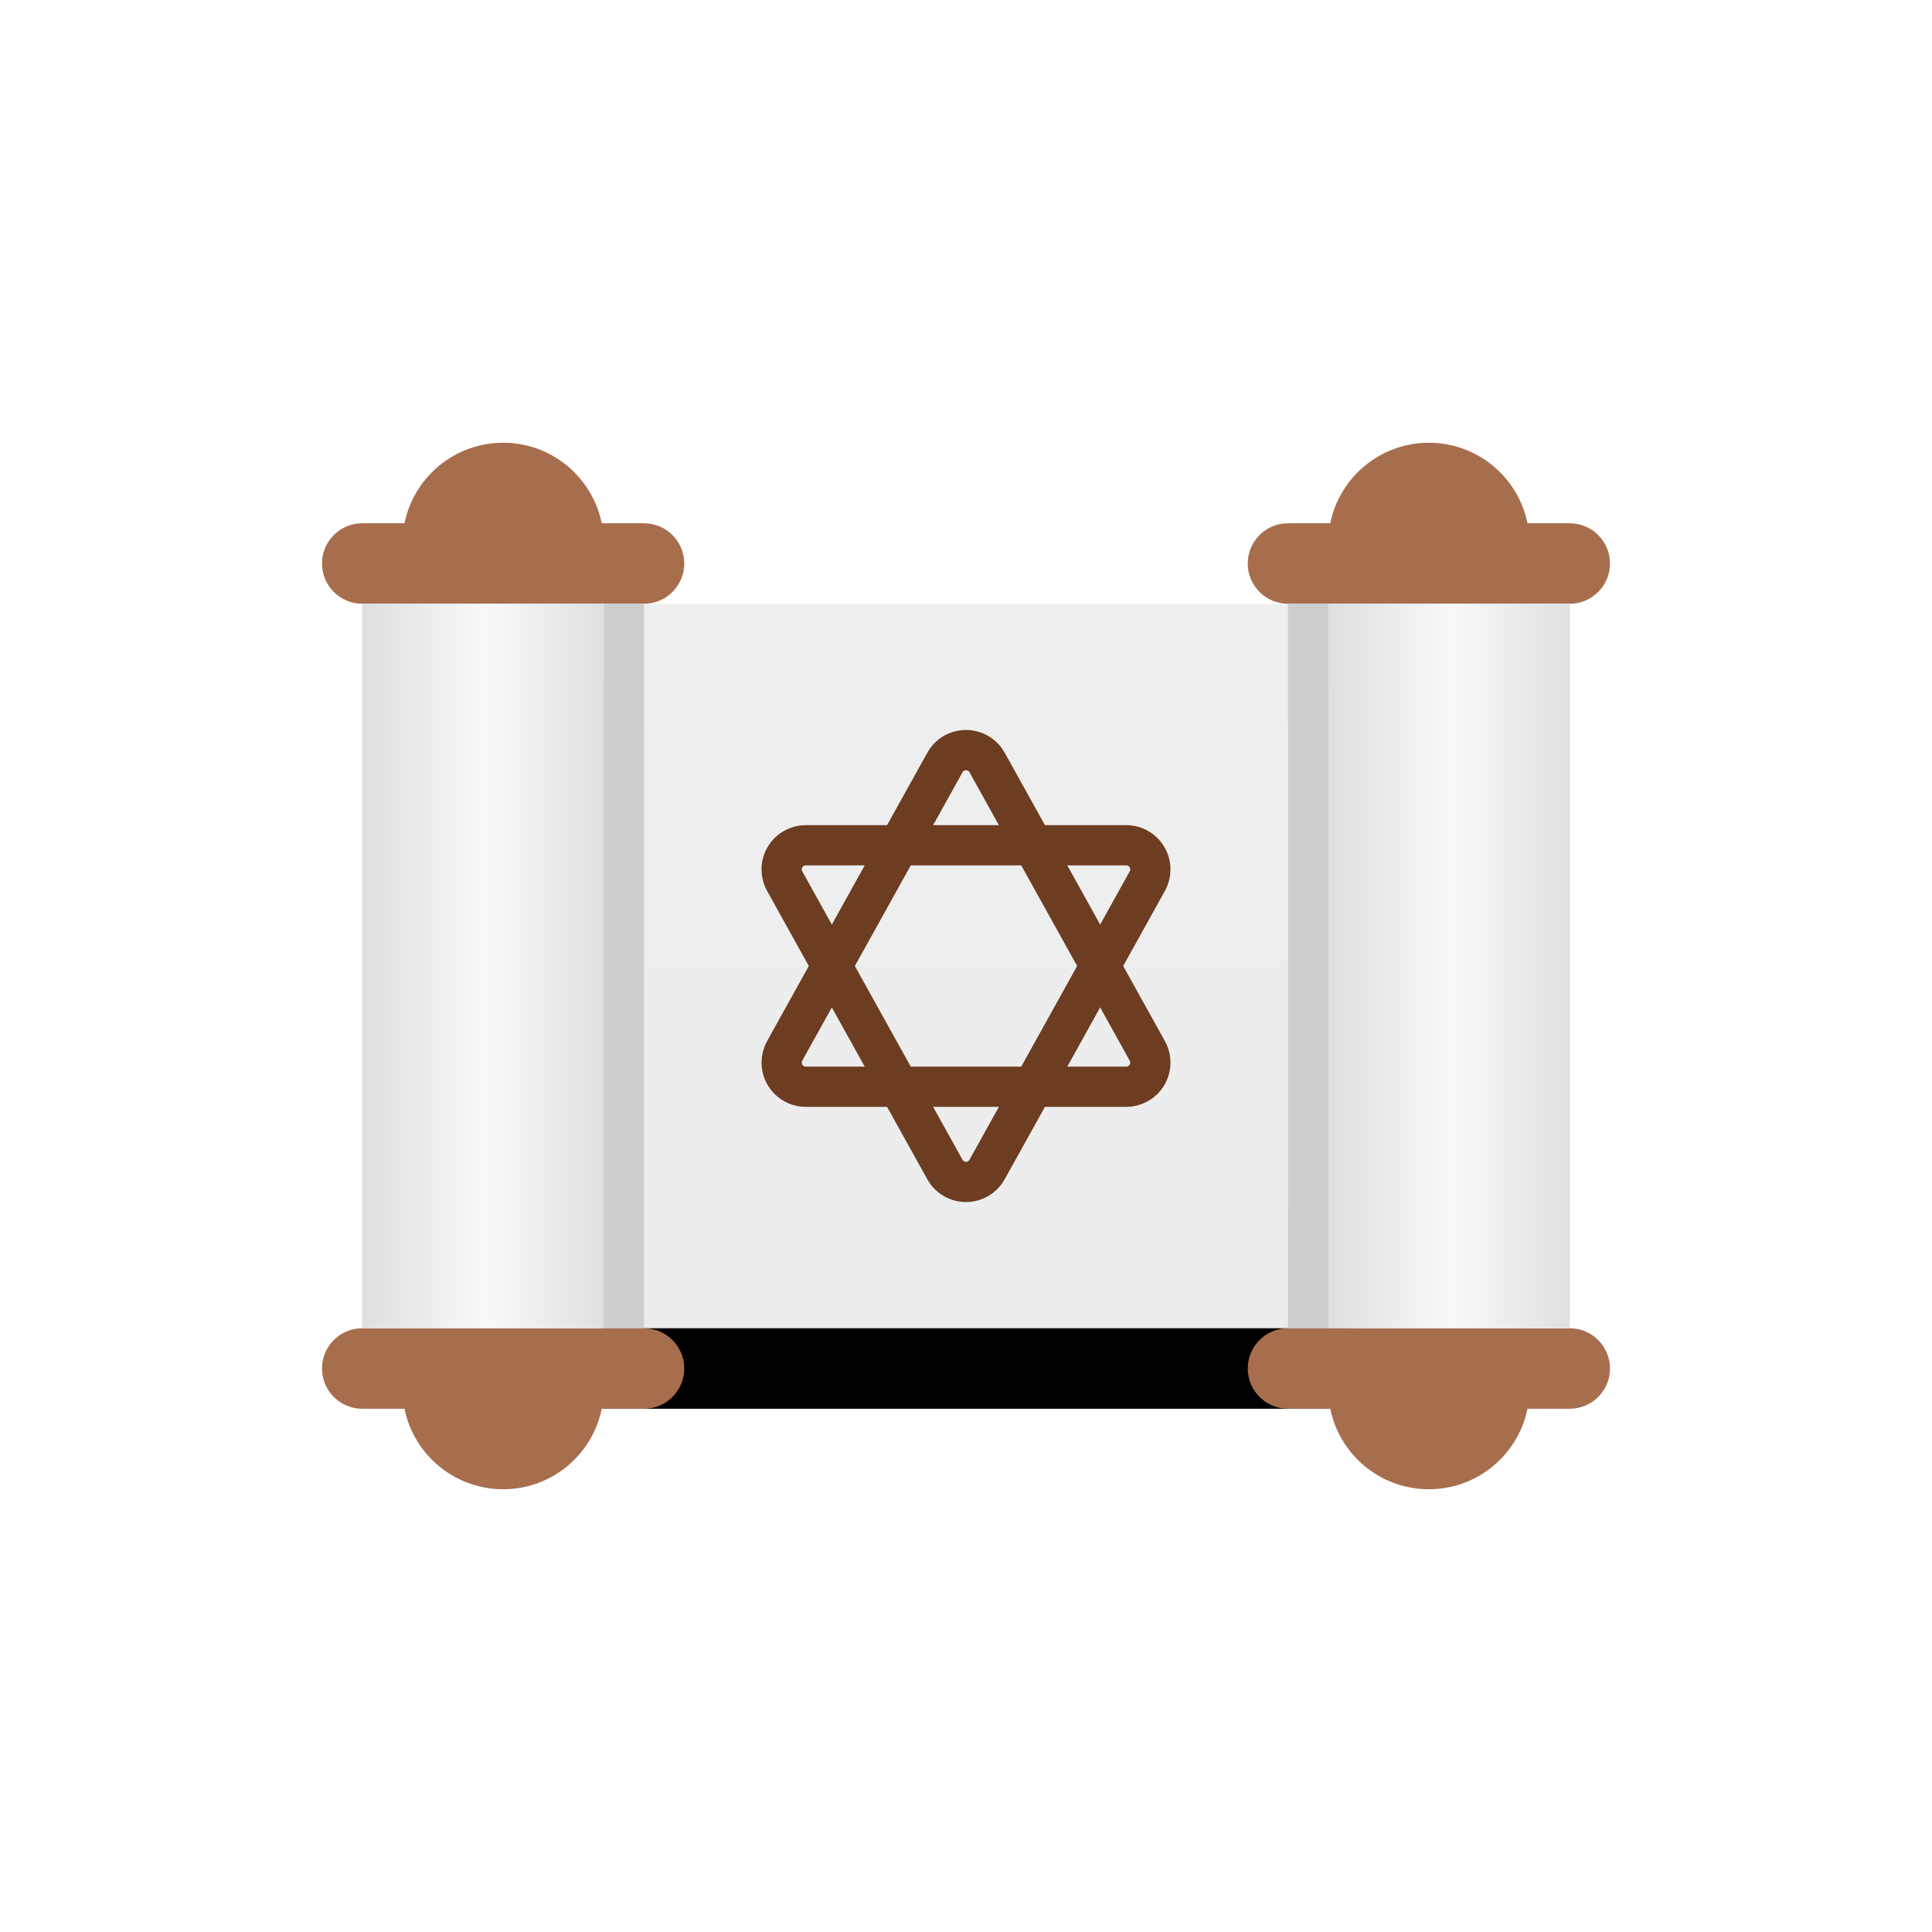<?xml version="1.0" encoding="UTF-8"?>
<svg width="48px" height="48px" viewBox="0 0 48 48" version="1.1" xmlns="http://www.w3.org/2000/svg" xmlns:xlink="http://www.w3.org/1999/xlink">
    <title>Calendar/Events/barbat mitzvah</title>
    <defs>
        <linearGradient x1="50%" y1="1.23259516e-30%" x2="50%" y2="100%" id="linearGradient-1">
            <stop stop-color="#EFEFEF" offset="0%"></stop>
            <stop stop-color="#ECECEC" offset="100%"></stop>
        </linearGradient>
        <rect id="path-2" x="7" y="4" width="18" height="18"></rect>
        <filter x="-13.9%" y="-8.3%" width="127.8%" height="133.3%" filterUnits="objectBoundingBox" id="filter-3">
            <feOffset dx="0" dy="2" in="SourceAlpha" result="shadowOffsetOuter1"></feOffset>
            <feGaussianBlur stdDeviation="0.5" in="shadowOffsetOuter1" result="shadowBlurOuter1"></feGaussianBlur>
            <feColorMatrix values="0 0 0 0 0.139   0 0 0 0 0.143   0 0 0 0 0.153  0 0 0 0.2 0" type="matrix" in="shadowBlurOuter1"></feColorMatrix>
        </filter>
        <linearGradient x1="100%" y1="50%" x2="0%" y2="50%" id="linearGradient-4">
            <stop stop-color="#F9F9F9" offset="0%"></stop>
            <stop stop-color="#DFDFDF" offset="100%"></stop>
        </linearGradient>
        <linearGradient x1="100%" y1="50%" x2="0%" y2="50%" id="linearGradient-5">
            <stop stop-color="#E0E0E0" offset="0%"></stop>
            <stop stop-color="#F9F9F9" offset="48.381%"></stop>
            <stop stop-color="#DFDFDF" offset="100%"></stop>
        </linearGradient>
        <rect id="path-6" x="1" y="4" width="6" height="18"></rect>
        <rect id="path-7" x="25" y="4" width="6" height="18"></rect>
    </defs>
    <g id="Calendar/Events/barbat-mitzvah" stroke="none" stroke-width="1" fill="none" fill-rule="evenodd">
        <g id="Group-Copy-2" transform="translate(8, 11)">
            <path d="M4.5,0 C5.881,-2.53632657e-16 7,1.119 7,2.5 L7,23.5 C7,24.881 5.881,26 4.5,26 C3.119,26 2,24.881 2,23.5 L2,2.5 C2,1.119 3.119,1.69088438e-16 4.5,0 Z" id="Rectangle" fill="#A76E4D"></path>
            <path d="M27.5,0 C28.881,-2.53632657e-16 30,1.119 30,2.5 L30,23.5 C30,24.881 28.881,26 27.5,26 C26.119,26 25,24.881 25,23.5 L25,2.5 C25,1.119 26.119,1.69088438e-16 27.5,0 Z" id="Rectangle-Copy-10" fill="#A76E4D"></path>
            <g id="Rectangle-Copy-3">
                <use fill="black" fill-opacity="1" filter="url(#filter-3)" xlink:href="#path-2"></use>
                <use fill="url(#linearGradient-1)" fill-rule="evenodd" xlink:href="#path-2"></use>
            </g>
            <path d="M1,2 L8,2 C8.552,2 9,2.448 9,3 C9,3.552 8.552,4 8,4 L1,4 C0.448,4 3.38176876e-17,3.552 0,3 C-6.76353751e-17,2.448 0.448,2 1,2 Z M1,22 L8,22 C8.552,22 9,22.448 9,23 C9,23.552 8.552,24 8,24 L1,24 C0.448,24 3.38176876e-17,23.552 0,23 C-6.76353751e-17,22.448 0.448,22 1,22 Z" id="Combined-Shape" fill="#A76E4D"></path>
            <path d="M24,2 L31,2 C31.552,2 32,2.448 32,3 C32,3.552 31.552,4 31,4 L24,4 C23.448,4 23,3.552 23,3 C23,2.448 23.448,2 24,2 Z M24,22 L31,22 C31.552,22 32,22.448 32,23 C32,23.552 31.552,24 31,24 L24,24 C23.448,24 23,23.552 23,23 C23,22.448 23.448,22 24,22 Z" id="Combined-Shape-Copy" fill="#A76E4D"></path>
            <g id="Rectangle">
                <use fill="url(#linearGradient-4)" xlink:href="#path-6"></use>
                <use fill="url(#linearGradient-5)" xlink:href="#path-6"></use>
            </g>
            <g id="Rectangle-Copy-6">
                <use fill="url(#linearGradient-4)" xlink:href="#path-7"></use>
                <use fill="url(#linearGradient-5)" xlink:href="#path-7"></use>
            </g>
            <rect id="Rectangle-Copy-8" fill="#CECECE" x="7" y="4" width="1" height="18"></rect>
            <rect id="Rectangle-Copy-9" fill="#CECECE" x="24" y="4" width="1" height="18"></rect>
            <g id="Group-2" transform="translate(11, 7)" stroke="#6C3D21">
                <path d="M5.524,0.944 L9.505,8.109 C9.666,8.398 9.561,8.764 9.272,8.924 C9.183,8.974 9.082,9 8.98,9 L1.02,9 C0.688,9 0.42,8.731 0.42,8.4 C0.42,8.298 0.446,8.198 0.495,8.109 L4.476,0.944 C4.636,0.654 5.002,0.55 5.291,0.711 C5.389,0.765 5.47,0.846 5.524,0.944 Z" id="Rectangle"></path>
                <path d="M5.524,3.944 L9.505,11.109 C9.666,11.398 9.561,11.764 9.272,11.924 C9.183,11.974 9.082,12 8.98,12 L1.02,12 C0.688,12 0.42,11.731 0.42,11.4 C0.42,11.298 0.446,11.198 0.495,11.109 L4.476,3.944 C4.636,3.654 5.002,3.55 5.291,3.711 C5.389,3.765 5.47,3.846 5.524,3.944 Z" id="Rectangle-Copy-4" transform="translate(5, 7.5) rotate(180) translate(-5, -7.5)"></path>
            </g>
        </g>
    </g>
</svg>